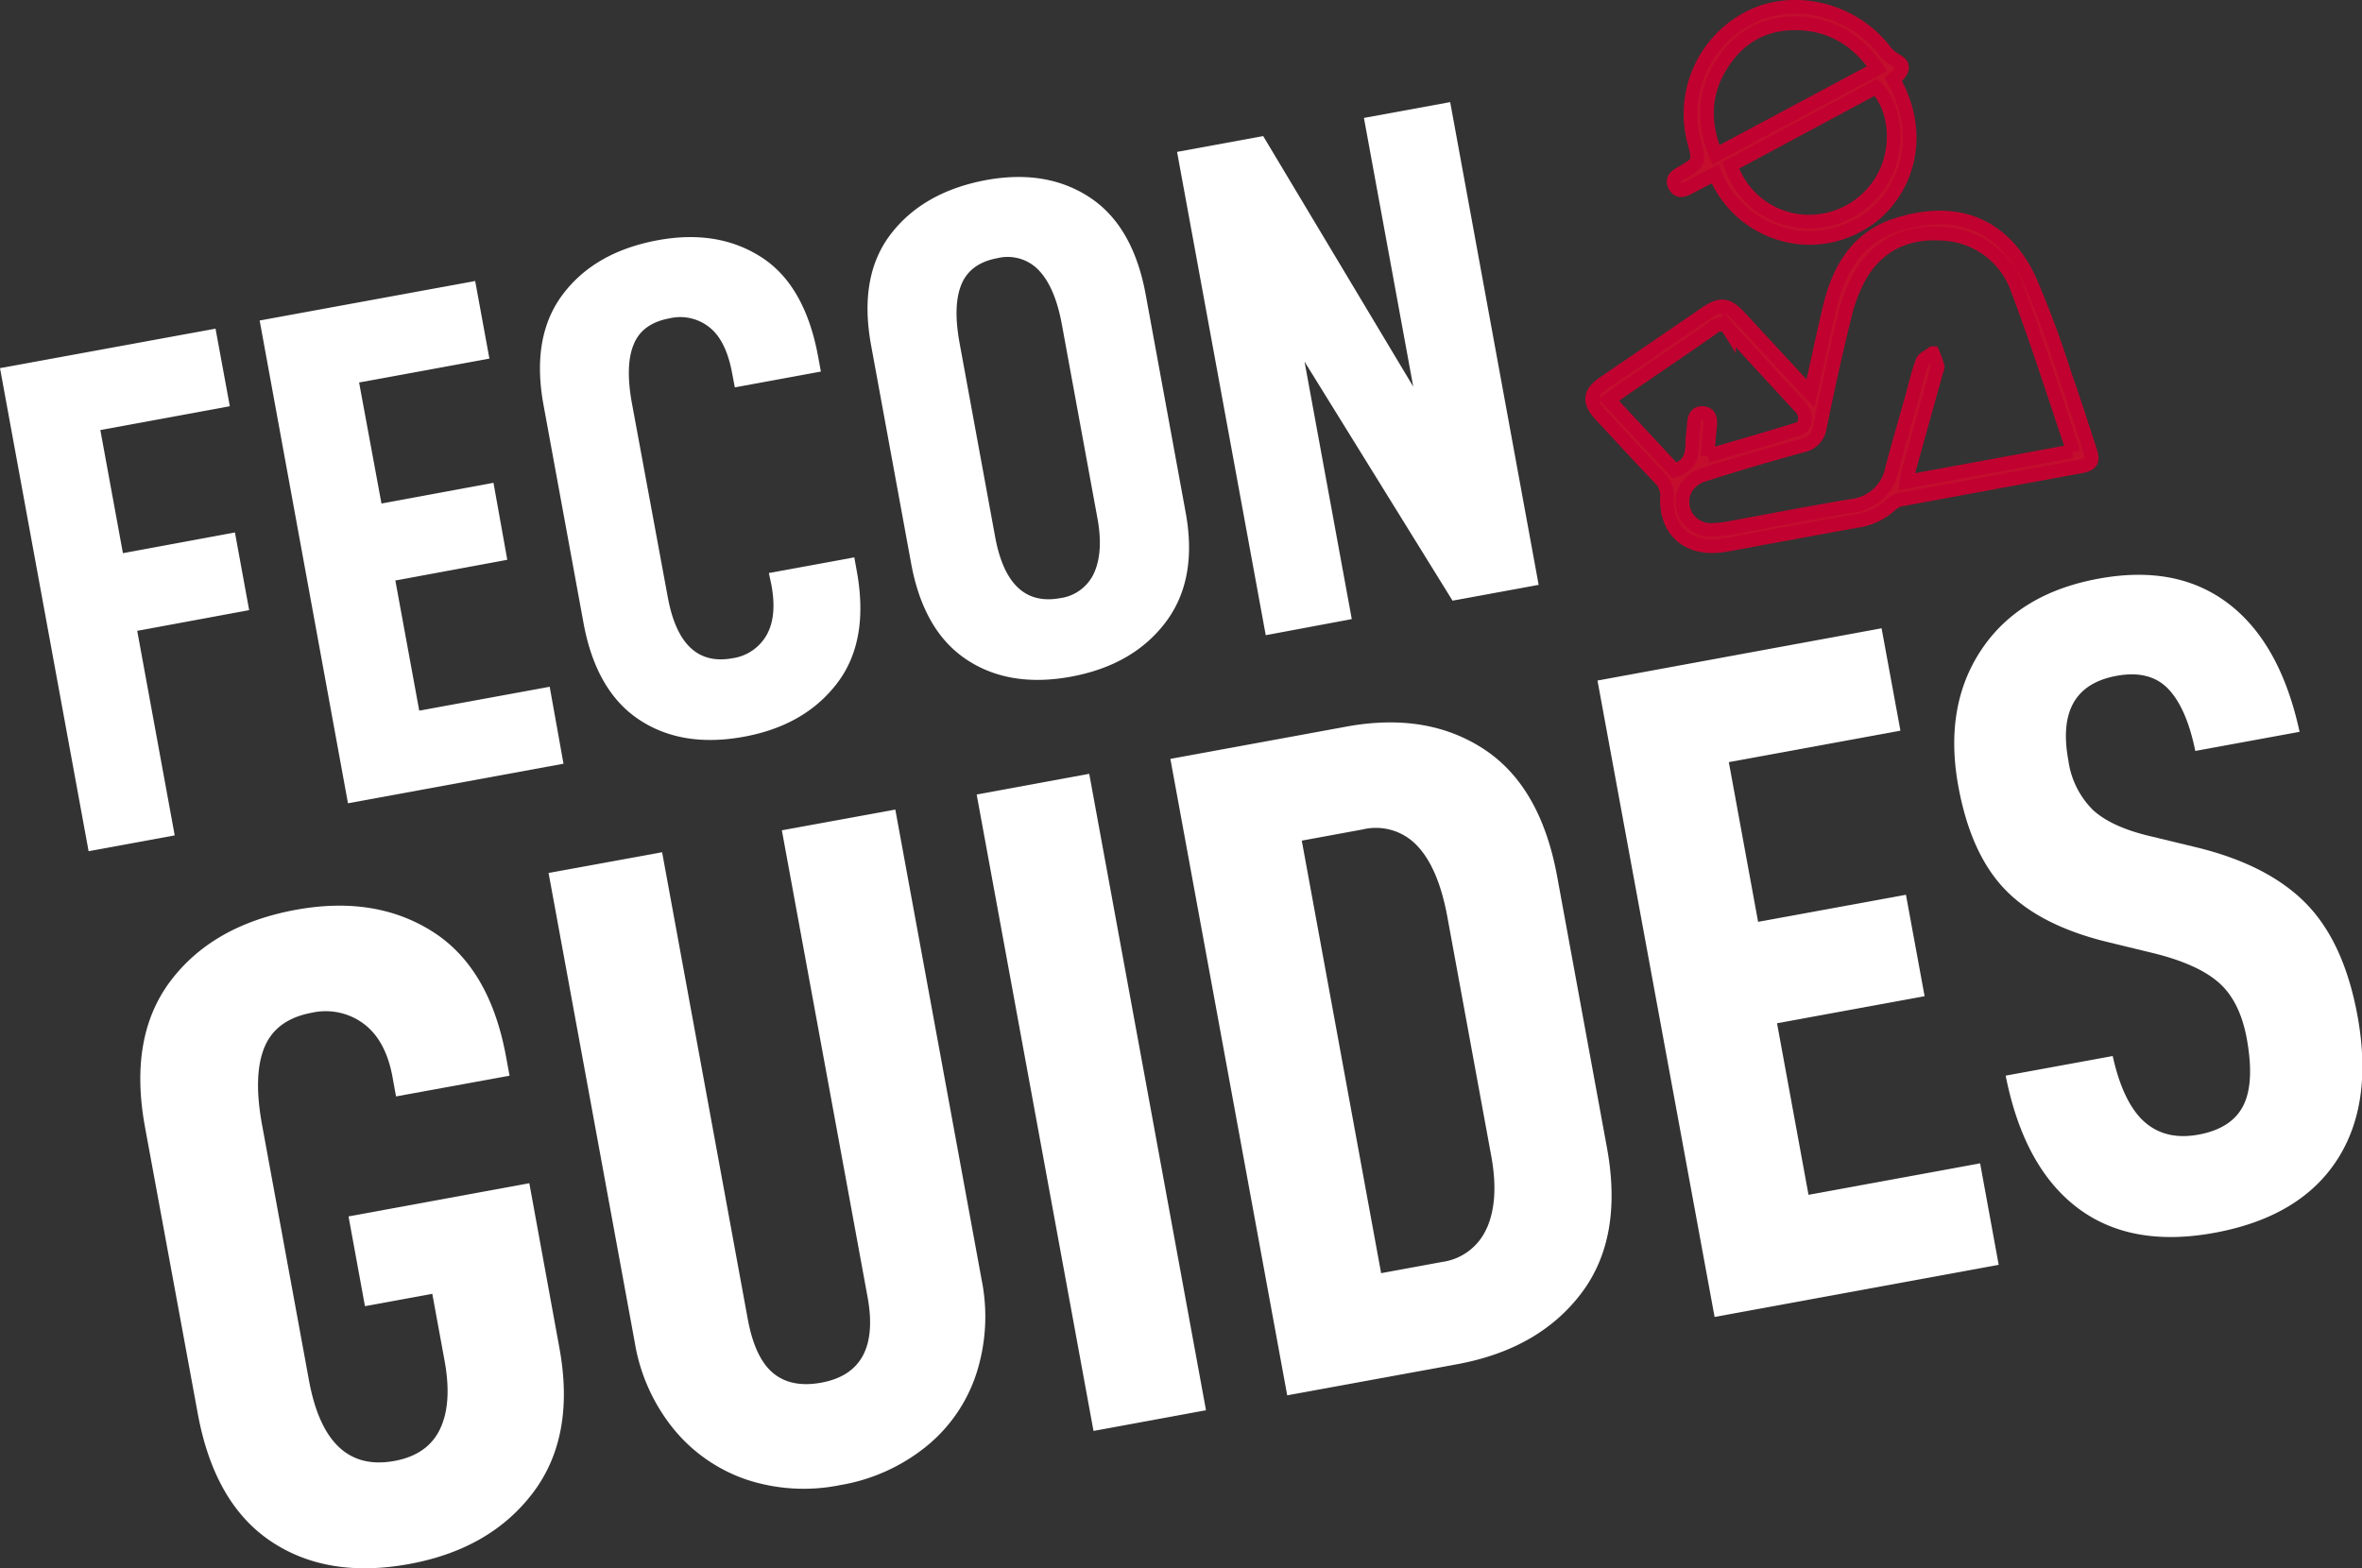 <svg xmlns="http://www.w3.org/2000/svg" viewBox="0 0 342.04 227.15"><rect x="0" y="0" width="342.04" height="227.15" fill="#333333" stroke="none"/><defs><style>.cls-1{fill:#fff;}.cls-2{fill:#c30e2e;stroke:#c10230;stroke-miterlimit:10;stroke-width:2px;}</style></defs><g id="Layer_2" data-name="Layer 2"><g id="Layer_1-2" data-name="Layer 1"><path class="cls-1" d="M17.8,80.12l16.22-3,2.06,11.25-16.21,3L25.3,121l-12.47,2.29L0,53.32,31.21,47.6l2.07,11.24L14.53,62.29Z"/><path class="cls-1" d="M55.24,72.93l16.22-3,2,11.15-16.21,3,3.46,18.85L79.6,99.47l2,11.15-31.21,5.73L37.6,46.42,68.81,40.7l2.06,11.24L52,55.4Z"/><path class="cls-1" d="M84.49,90.19,78.71,58.68q-1.83-9.93,2.81-16.07t13.76-7.82q8.7-1.59,15,2.48t8.2,14.42l.39,2.13-12.46,2.29-.38-2c-.58-3.18-1.67-5.4-3.27-6.68A6.76,6.76,0,0,0,97,46.1q-4,.72-5.23,3.78c-.85,2-.93,4.89-.26,8.54L96.7,86.49q1.88,10.23,9.38,8.85A6.76,6.76,0,0,0,111,92q1.55-2.7.71-7.26L111.34,83l12.37-2.27.35,1.93q1.86,10.13-2.82,16.28t-13.51,7.77q-9,1.65-15.22-2.5T84.49,90.19Z"/><path class="cls-1" d="M131.92,81.49,126.14,50Q124.31,40,129,33.9t13.75-7.81q8.82-1.62,15.08,2.52t8.08,14.07l5.78,31.52q1.79,9.72-2.89,15.92T155.16,98q-9,1.67-15.23-2.49T131.92,81.49Zm27-6.42L153.77,47c-.66-3.59-1.77-6.19-3.32-7.83a6.22,6.22,0,0,0-6-1.78c-2.63.48-4.37,1.75-5.22,3.79s-.94,4.88-.27,8.53l5.15,28.07Q146,88,153.5,86.64A6.31,6.31,0,0,0,158.43,83Q159.81,79.93,158.92,75.07Z"/><path class="cls-1" d="M222.81,84.71,210.34,87,188.91,52.38l6.84,37.29L183.29,92,170.45,22l12.47-2.29L204.65,56l-7.14-38.92L210,14.79Z"/><path class="cls-1" d="M28.65,204.81,21,163.27q-2.41-13.1,3.7-21.19t18.14-10.3q11.48-2.1,19.77,3.14T73.27,153l.52,2.81-16.44,3-.51-2.8c-.65-3.57-2.05-6.14-4.18-7.73a9.2,9.2,0,0,0-7.47-1.6c-3.48.64-5.77,2.3-6.89,5s-1.23,6.44-.35,11.25l6.79,37q2.48,13.48,12.36,11.68,4.82-.88,6.61-4.6t.68-9.86L62.6,187.4l-9.75,1.79-2.38-13,26.18-4.81L81,195.2q2.36,12.83-3.81,21T59.29,226.53q-11.9,2.19-20.07-3.29T28.65,204.81Z"/><path class="cls-1" d="M97.62,207.07a26.78,26.78,0,0,1-5.7-12.63l-12.48-68,16.44-3,12.4,67.6c.69,3.74,1.9,6.35,3.65,7.82s4.08,1.94,7,1.41q8.68-1.6,6.7-12.42l-12.41-67.59,16.43-3,12.48,68a27,27,0,0,1-.78,13.81,22.59,22.59,0,0,1-7.32,10.52,26.91,26.91,0,0,1-12.38,5.52,26.49,26.49,0,0,1-13.46-.77A23.32,23.32,0,0,1,97.62,207.07Z"/><path class="cls-1" d="M157.73,112.08l16.91,92.18-16.29,3-16.92-92.18Z"/><path class="cls-1" d="M195,105.24q11.63-2.13,19.87,3.26T225.5,127l7.21,39.28q2.37,13-3.73,21.05t-17.87,10.25L186.4,202.1l-16.92-92.18Zm20.31,72.64c1.2-2.71,1.42-6.2.63-10.48l-6.35-34.6c-.87-4.72-2.32-8.15-4.38-10.31a8.18,8.18,0,0,0-7.88-2.35l-8.82,1.62L200,184.41l8.81-1.62A8.27,8.27,0,0,0,215.3,177.88Z"/><path class="cls-1" d="M254.59,133.52,276,129.6l2.7,14.69-21.37,3.92,4.56,24.85,24.85-4.56,2.69,14.7-41.14,7.55L231.33,98.57,272.47,91l2.73,14.83-24.85,4.56Z"/><path class="cls-1" d="M290.44,155.8l15.5-2.84c1,4.5,2.53,7.68,4.57,9.51s4.67,2.46,7.87,1.87,5.37-2,6.48-4.22,1.27-5.48.48-9.76q-1-5.34-4-8c-2-1.79-5.17-3.22-9.42-4.28l-6.79-1.65q-9.69-2.37-14.71-7.52t-6.83-15q-2.13-11.62,3.34-19.81t17-10.29q11.34-2.08,18.82,3.66T333,106l-15.1,2.77c-.85-4.17-2.17-7.17-3.93-9s-4.25-2.47-7.46-1.88q-8.94,1.63-7,12.2a12.5,12.5,0,0,0,3.61,7.27q2.73,2.47,8.36,3.78l6.5,1.57q10.41,2.52,15.93,8.13t7.48,16.3q2.34,12.82-3.05,21t-17.7,10.43q-12.15,2.22-19.87-3.68T290.44,155.8Z"/><g id="Layer_2-2" data-name="Layer 2"><g id="Layer_1-2-2" data-name="Layer 1-2"><path class="cls-2" d="M262.16,57c1-4.35,1.83-8.39,2.79-12.42,1.29-5.45,3.93-10.07,9.48-11.93,7.93-2.64,15.3-.92,19.42,7.78A144.28,144.28,0,0,1,299,54.26c1.26,3.55,2.39,7.15,3.57,10.74.62,1.86.41,2.25-1.51,2.6q-12.71,2.33-25.4,4.68a3.29,3.29,0,0,0-1.7.7,9.29,9.29,0,0,1-5.22,2.49c-6,1.08-12,2.2-18,3.3-.58.11-1.15.21-1.73.27-4.65.53-7.78-2.26-7.6-6.93a3.6,3.6,0,0,0-1.13-2.92c-2.86-3-5.66-6.06-8.48-9.09-1.77-1.91-1.65-3.19.51-4.66q7.35-5,14.73-10.07c2.1-1.43,3.11-1.32,4.83.53q4.5,4.85,9,9.73C261.19,56,261.56,56.38,262.16,57Zm37.9,8.37a2.26,2.26,0,0,0,0-.52c-2.62-7.7-5.05-15.46-7.92-23a12,12,0,0,0-11-8c-4.86-.32-9,1.49-11.63,5.82a21.88,21.88,0,0,0-2.33,5.88c-1.34,5.4-2.54,10.86-3.65,16.33a3.14,3.14,0,0,1-2.64,2.68c-4.86,1.36-9.72,2.75-14.52,4.32a4.33,4.33,0,0,0-2.42,2.2,4.1,4.1,0,0,0,4.17,5.68,15.24,15.24,0,0,0,2.22-.25c5.91-1.07,11.8-2.24,17.73-3.22A6.69,6.69,0,0,0,274,67.88c.94-3.59,2-7.17,3-10.76.44-1.58.79-3.2,1.38-4.74.2-.52,1-.81,1.51-1.21a18.19,18.19,0,0,1,.68,1.87c.07.22-.11.51-.18.76l-4.1,14.75a9.86,9.86,0,0,0-.2,1.23Zm-52.8.68c4.58-1.35,8.91-2.58,13.2-3.92,1.1-.34,1.23-2.06.33-3.06-3.48-3.79-7-7.56-10.43-11.4a1.44,1.44,0,0,0-2.27-.22c-4.09,2.86-8.23,5.66-12.34,8.48-.9.61-1.78,1.25-2.78,2l9.5,10.2c2.29-.66,2.58-2.27,2.61-4,0-.9.16-1.8.22-2.7s.28-1.67,1.33-1.58,1.07,1,1,1.82C247.49,63,247.39,64.4,247.26,66.05Z"/><path class="cls-2" d="M274.16,11.5c5.29,9.35.85,17.93-4.85,21a14.49,14.49,0,0,1-12.15,1.1,14.77,14.77,0,0,1-8.79-8.42l-3.75,1.95c-.74.39-1.54.77-2.07-.21s.21-1.44.94-1.86c2.62-1.52,2.62-1.53,1.84-4.57a15.67,15.67,0,0,1,8.4-18.13C260.18-.7,268.58,1.54,273,7.46a5.85,5.85,0,0,0,1.75,1.4C275.78,9.47,275.65,10.3,274.16,11.5ZM250.62,23.94a11.93,11.93,0,0,0,10.54,8.14,12.26,12.26,0,0,0,11.9-7c2-4.2,1.38-9.62-1.39-12.44Zm21.21-14c-2.84-4.11-6.56-6.4-11.37-6.56-5.33-.18-9.28,2.36-11.76,7-2.08,3.88-1.91,7.89-.24,12.06Z"/></g></g></g></g></svg>